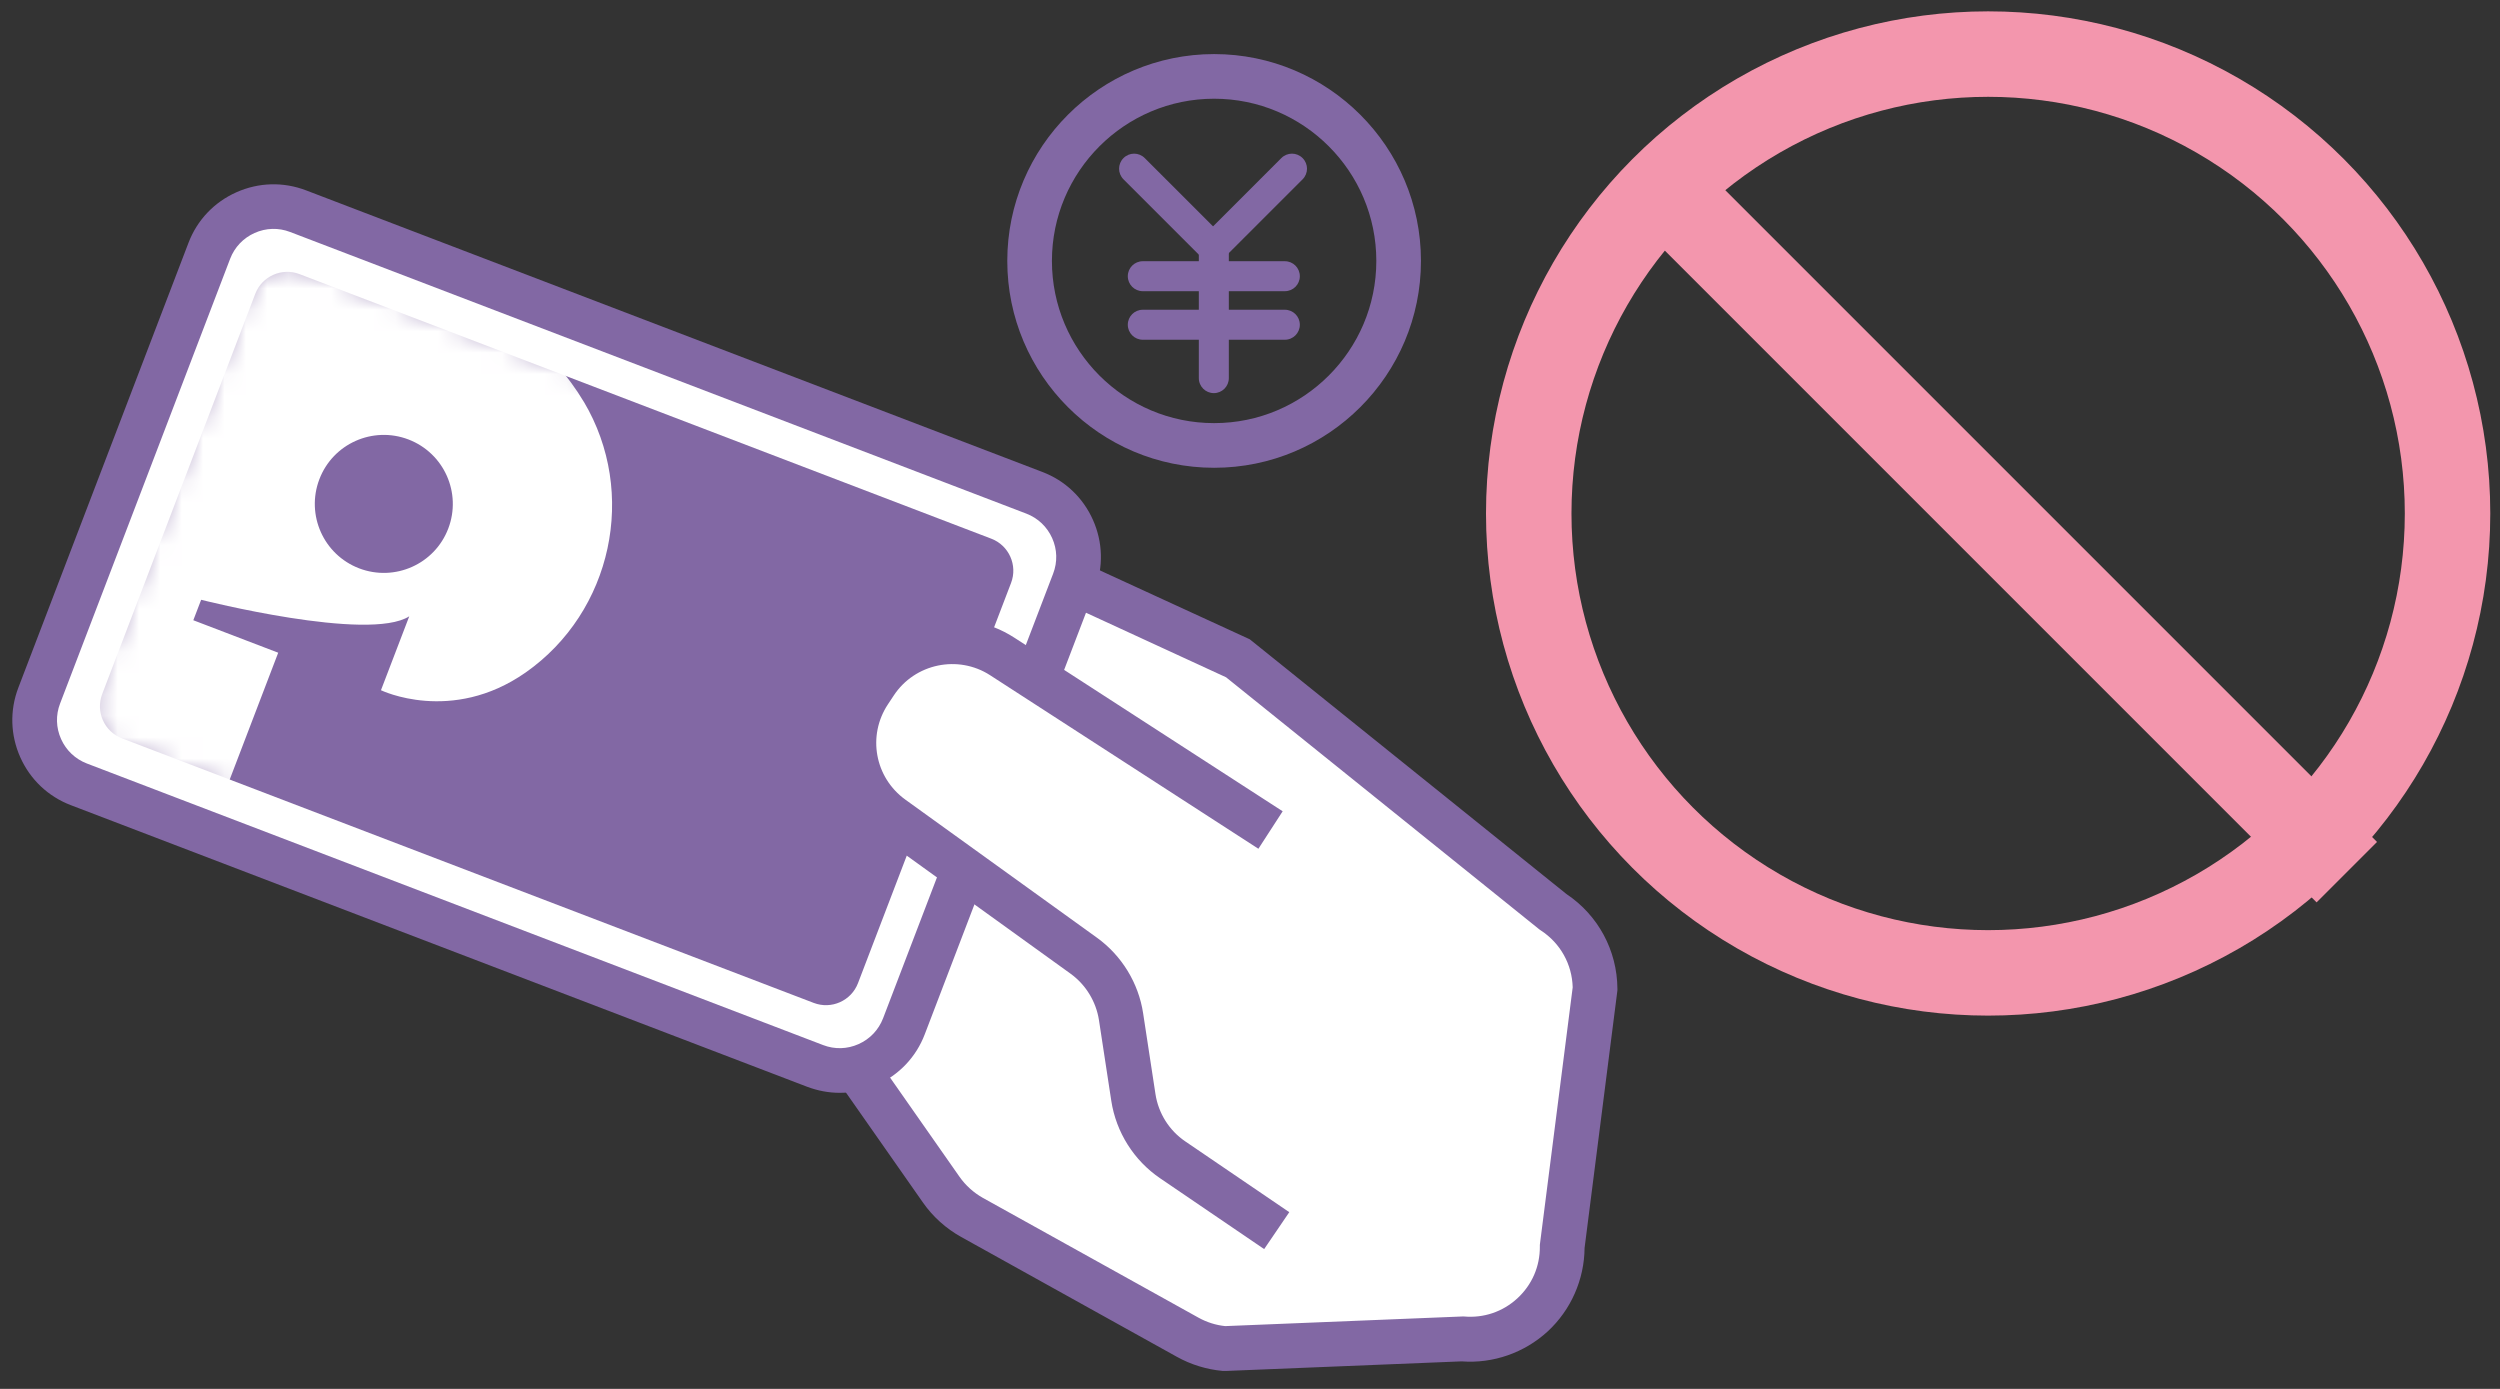 <svg width="117" height="65" viewBox="0 0 117 65" fill="none" xmlns="http://www.w3.org/2000/svg">
<rect x="0" y="0" width="117" height="65" fill="#333333" stroke="none"/>
<g clip-path="url(#clip0_5579_6110)">
<path d="M32.693 30.84C32.099 30.535 31.494 30.222 30.921 29.921C29.158 29.002 28.252 26.997 28.724 25.062C29.304 22.706 31.711 21.285 34.055 21.925L45.176 24.958C45.611 25.075 46.024 25.263 46.4 25.509L57.931 30.811L72.692 42.685C73.903 43.478 74.638 44.824 74.647 46.273L73.109 58.331C73.126 60.875 70.949 62.88 68.418 62.659L57.309 63.11C56.703 63.056 56.118 62.876 55.587 62.584L45.489 56.973C44.917 56.655 44.424 56.212 44.048 55.674L34.539 42.091C33.716 40.917 33.532 39.409 34.042 38.072L34.748 36.221C35.533 34.166 34.648 31.843 32.688 30.84H32.693Z" fill="white"/>
<path d="M57.284 64.159H57.217C56.461 64.088 55.742 63.867 55.078 63.499L44.98 57.888C44.274 57.496 43.655 56.94 43.192 56.276L33.683 42.694C32.659 41.231 32.429 39.368 33.069 37.701L33.775 35.85C34.372 34.288 33.704 32.533 32.216 31.768C31.623 31.463 31.013 31.146 30.437 30.849C28.239 29.7 27.119 27.223 27.708 24.816C28.055 23.4 28.941 22.214 30.198 21.474C31.456 20.735 32.922 20.538 34.33 20.923L45.452 23.956C45.966 24.094 46.455 24.311 46.906 24.595L58.487 29.918L58.587 29.997L73.31 41.841C74.793 42.831 75.683 44.482 75.695 46.27V46.341L75.687 46.412L74.158 58.407C74.145 59.885 73.519 61.306 72.433 62.309C71.342 63.311 69.876 63.825 68.401 63.712L57.288 64.164L57.284 64.159ZM33.169 29.909C35.605 31.163 36.703 34.033 35.726 36.594L35.02 38.445C34.631 39.46 34.773 40.6 35.396 41.49L44.904 55.072C45.189 55.478 45.565 55.816 45.995 56.059L56.093 61.669C56.481 61.883 56.899 62.016 57.338 62.062L68.443 61.611H68.51C69.433 61.694 70.327 61.394 71.012 60.763C71.697 60.132 72.073 59.267 72.065 58.335V58.264L72.073 58.193L73.602 46.207C73.573 45.129 73.026 44.143 72.119 43.55L72.036 43.492L57.38 31.697L45.832 26.375C45.544 26.187 45.235 26.049 44.904 25.957L33.783 22.924C32.922 22.69 32.028 22.811 31.26 23.262C30.491 23.713 29.952 24.44 29.739 25.301C29.38 26.772 30.065 28.284 31.406 28.986C31.978 29.283 32.58 29.596 33.173 29.901L33.169 29.909Z" fill="#8268A4"/>
<path d="M56.741 12.261C56.561 12.261 56.382 12.194 56.244 12.056L52.58 8.393C52.304 8.117 52.304 7.674 52.58 7.398C52.856 7.122 53.298 7.122 53.574 7.398L57.238 11.062C57.514 11.338 57.514 11.781 57.238 12.056C57.1 12.194 56.921 12.261 56.741 12.261Z" fill="#8268A4"/>
<path d="M56.8 12.261C56.62 12.261 56.44 12.194 56.303 12.056C56.027 11.781 56.027 11.338 56.303 11.062L59.967 7.398C60.242 7.122 60.685 7.122 60.961 7.398C61.237 7.674 61.237 8.117 60.961 8.393L57.297 12.056C57.159 12.194 56.979 12.261 56.8 12.261Z" fill="#8268A4"/>
<path d="M56.807 18.398C56.419 18.398 56.105 18.085 56.105 17.696V11.534C56.105 11.145 56.419 10.832 56.807 10.832C57.196 10.832 57.509 11.145 57.509 11.534V17.696C57.509 18.085 57.196 18.398 56.807 18.398Z" fill="#8268A4"/>
<path d="M60.13 13.628H53.483C53.095 13.628 52.781 13.315 52.781 12.927C52.781 12.538 53.095 12.225 53.483 12.225H60.13C60.519 12.225 60.832 12.538 60.832 12.927C60.832 13.315 60.519 13.628 60.13 13.628Z" fill="#8268A4"/>
<path d="M60.13 15.9H53.483C53.095 15.9 52.781 15.586 52.781 15.198C52.781 14.809 53.095 14.496 53.483 14.496H60.13C60.519 14.496 60.832 14.809 60.832 15.198C60.832 15.586 60.519 15.9 60.13 15.9Z" fill="#8268A4"/>
<path d="M48.406 23.06L13.95 9.882C12.291 9.247 10.431 10.078 9.796 11.737L1.835 32.551C1.201 34.211 2.031 36.071 3.691 36.705L38.147 49.884C39.807 50.518 41.666 49.688 42.301 48.028L50.262 27.214C50.897 25.554 50.066 23.695 48.406 23.06Z" fill="white"/>
<path d="M39.298 51.144C38.784 51.144 38.27 51.048 37.773 50.86L3.318 37.683C2.253 37.278 1.413 36.48 0.949 35.44C0.485 34.399 0.452 33.242 0.861 32.177L8.82 11.367C9.225 10.301 10.023 9.462 11.064 8.998C12.104 8.534 13.261 8.501 14.327 8.91L48.781 22.087C49.847 22.492 50.687 23.29 51.15 24.331C51.614 25.371 51.647 26.528 51.238 27.594L43.279 48.404C42.874 49.469 42.076 50.309 41.036 50.772C40.48 51.019 39.891 51.144 39.298 51.144ZM38.521 48.909C39.064 49.118 39.653 49.101 40.183 48.863C40.714 48.625 41.119 48.199 41.328 47.656L49.287 26.846C49.496 26.303 49.479 25.713 49.241 25.183C49.003 24.652 48.577 24.247 48.034 24.038L13.579 10.857C13.036 10.648 12.447 10.665 11.916 10.903C11.385 11.141 10.98 11.567 10.771 12.11L2.812 32.925C2.603 33.468 2.62 34.057 2.858 34.587C3.096 35.118 3.523 35.523 4.066 35.732L38.521 48.909Z" fill="#8268A4"/>
<path d="M46.57 24.743L14.197 12.362C13.111 11.946 11.894 12.49 11.478 13.576L4.316 32.303C3.901 33.389 4.444 34.606 5.531 35.022L37.903 47.403C38.989 47.818 40.207 47.275 40.622 46.188L47.784 27.462C48.2 26.376 47.656 25.158 46.57 24.743Z" fill="#8268A4"/>
<mask id="mask0_5579_6110" style="mask-type:luminance" maskUnits="userSpaceOnUse" x="4" y="12" width="44" height="36">
<path d="M46.57 24.743L14.197 12.362C13.111 11.946 11.894 12.49 11.478 13.576L4.316 32.303C3.901 33.389 4.444 34.606 5.531 35.022L37.903 47.403C38.989 47.818 40.207 47.275 40.622 46.188L47.784 27.462C48.2 26.376 47.656 25.158 46.57 24.743Z" fill="white"/>
</mask>
<g mask="url(#mask0_5579_6110)">
<path d="M27.321 18.803C26.97 18.214 26.544 17.625 26.026 17.053L11.779 11.521L2.408 36.02L9.841 38.861L13.02 30.547L9.047 29.027L9.414 28.07C9.414 28.07 17.256 30.059 19.153 28.843L17.829 32.302C17.829 32.302 21.125 33.902 24.597 31.475C28.654 28.634 29.853 23.057 27.321 18.799V18.803ZM16.809 26.599C15.142 25.96 14.311 24.097 14.946 22.43C15.581 20.763 17.448 19.931 19.116 20.567C20.782 21.206 21.614 23.069 20.979 24.736C20.344 26.403 18.476 27.234 16.809 26.599Z" fill="white"/>
</g>
<path d="M46.57 24.743L14.197 12.362C13.111 11.946 11.894 12.49 11.478 13.576L4.316 32.303C3.901 33.389 4.444 34.606 5.531 35.022L37.903 47.403C38.989 47.818 40.207 47.275 40.622 46.188L47.784 27.462C48.2 26.376 47.656 25.158 46.57 24.743Z" stroke="white" stroke-miterlimit="10"/>
<path d="M59.465 38.85L46.91 30.728C44.922 29.442 42.269 29.997 40.961 31.973L40.685 32.391C39.407 34.325 39.883 36.92 41.763 38.274L50.725 44.733C51.665 45.409 52.291 46.437 52.467 47.586L53.043 51.363C53.223 52.549 53.892 53.606 54.882 54.283L59.749 57.596" fill="white"/>
<path d="M59.16 58.456L54.293 55.143C53.065 54.307 52.233 52.987 52.008 51.517L51.431 47.74C51.297 46.875 50.817 46.089 50.111 45.575L41.15 39.117C38.806 37.429 38.221 34.22 39.813 31.809L40.088 31.392C41.701 28.948 45.018 28.254 47.475 29.846L60.029 37.968L58.893 39.722L46.338 31.601C44.839 30.631 42.816 31.053 41.831 32.545L41.555 32.962C40.581 34.433 40.941 36.393 42.374 37.425L51.335 43.883C52.497 44.719 53.286 46.01 53.499 47.426L54.076 51.203C54.214 52.101 54.719 52.908 55.471 53.417L60.338 56.73L59.164 58.456H59.16Z" fill="#8268A4"/>
<path d="M56.821 21.892C51.481 21.892 47.141 17.551 47.141 12.211C47.141 6.872 51.486 2.531 56.821 2.531C62.156 2.531 66.501 6.872 66.501 12.211C66.501 17.551 62.16 21.892 56.821 21.892ZM56.821 4.62C52.635 4.62 49.23 8.025 49.23 12.211C49.23 16.398 52.635 19.802 56.821 19.802C61.007 19.802 64.412 16.398 64.412 12.211C64.412 8.025 61.007 4.62 56.821 4.62Z" fill="#8268A4"/>
</g>
<circle cx="93.045" cy="24.031" r="21.5" stroke="#F396AD" stroke-width="4"/>
<path d="M77.938 8.924L109.83 40.817" stroke="#F396AD" stroke-width="4"/>
<defs>
<clipPath id="clip0_5579_6110">
<rect width="75.118" height="61.628" fill="white" transform="translate(0.578 2.531)"/>
</clipPath>
</defs>
</svg>
